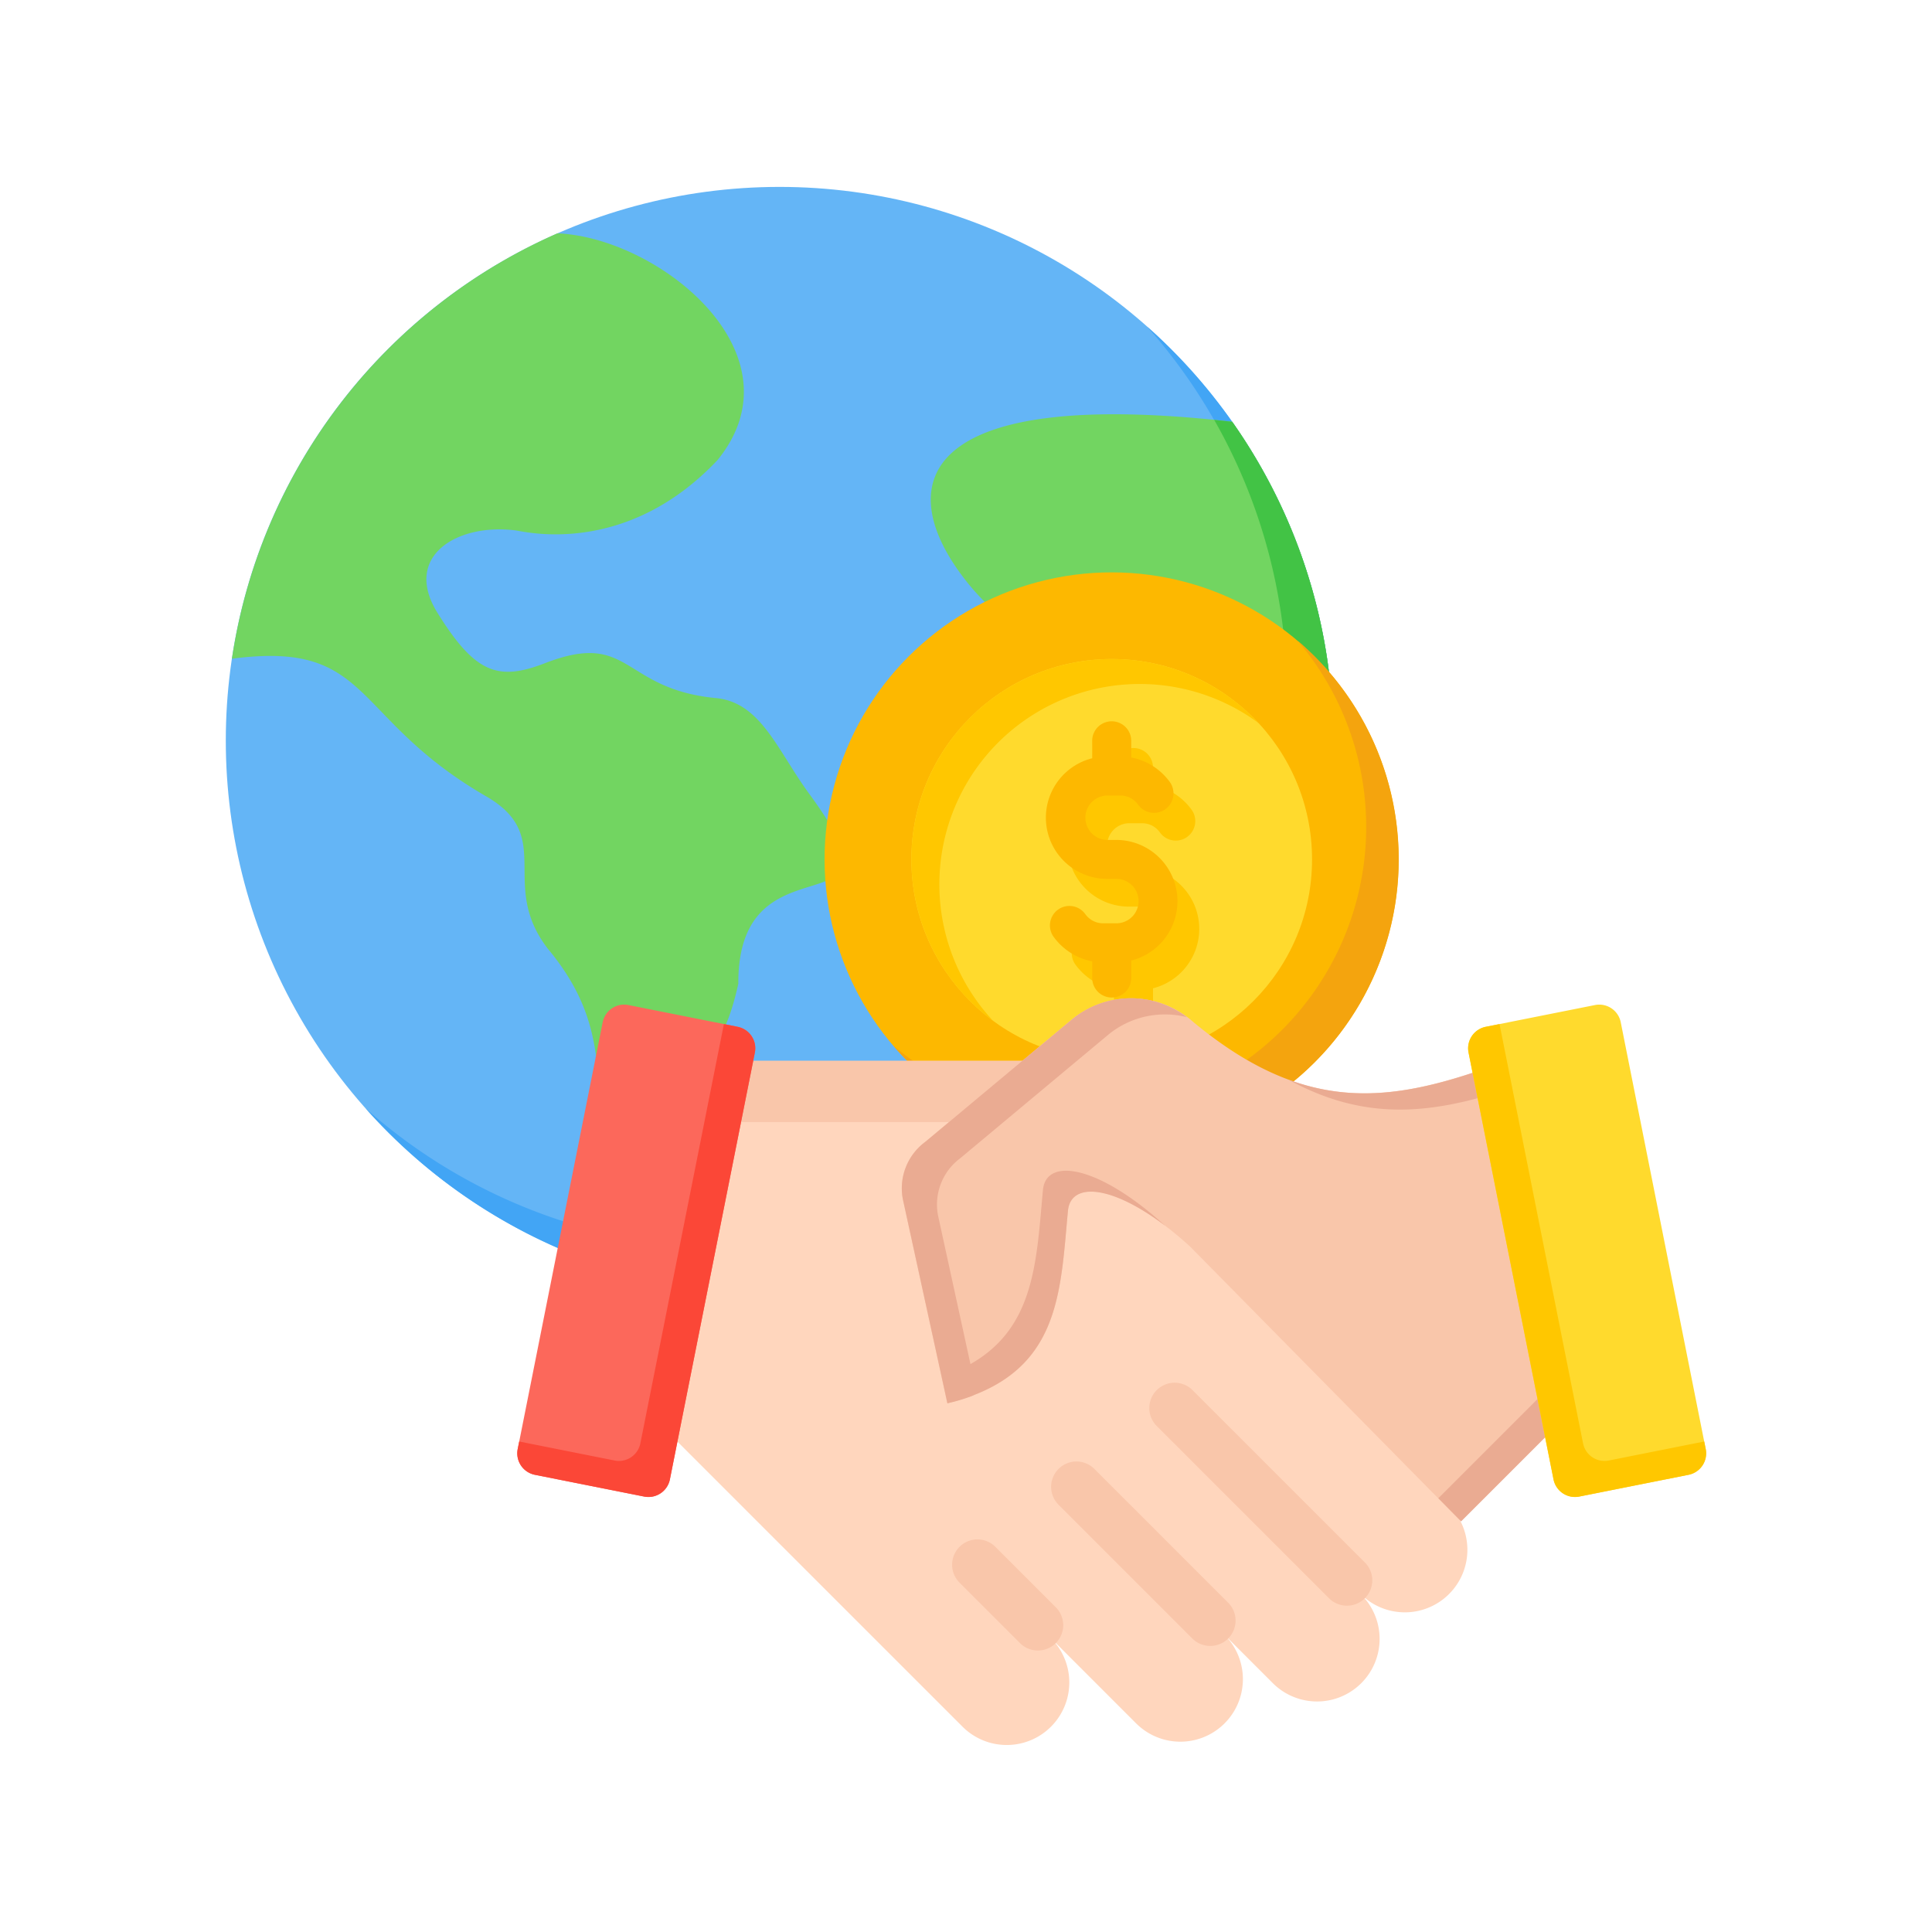 <svg xmlns="http://www.w3.org/2000/svg" width="150" height="150" viewBox="0 0 150 150">
  <g id="career-benfit-i1" transform="translate(-475 -946)">
    <rect id="Rectangle_20179" data-name="Rectangle 20179" width="150" height="150" transform="translate(475 946)" fill="none"/>
    <g id="international-trade" transform="translate(520.261 1000.299)">
      <g id="Group_90440" data-name="Group 90440" transform="translate(-27.73 -39.775)">
        <circle id="Ellipse_1240" data-name="Ellipse 1240" cx="42.989" cy="42.989" r="42.989" transform="translate(0 85.965) rotate(-90)" fill="#64b5f6"/>
        <path id="Path_81647" data-name="Path 81647" d="M129.605,56.831A42.986,42.986,0,1,1,68.92,117.516a42.986,42.986,0,0,0,60.685-60.685Z" transform="translate(-58.068 -45.99)" fill="#42a5f5" fill-rule="evenodd"/>
        <path id="Path_81648" data-name="Path 81648" d="M104.928,42.365C80.9,39.638,78.7,47.014,83.727,54.006c4.731,6.585,9.336,4.989,11.839,10.89,3.376,7.959-16.087,10.378,5.973,31.2a43,43,0,0,0,3.388-53.735Zm-39.984,3C57.8,52.9,49.971,50.884,49.283,50.8c-4.543-.576-8.789,2.014-6.06,6.4,2.932,4.715,4.708,5.317,8.346,3.91,6.7-2.594,5.9,2,13.275,2.709,3.5.335,4.771,4.069,7.262,7.462,8.285,11.289-5.581,2.671-5.525,14.712-1.554,7.024-3.543,4.3-4.656,9.9-.456,1.82-2.887,3.363-4.369,1.727C54.3,94.44,57.422,90.033,51.8,83.29c-3.9-5.052.641-8.7-4.8-11.844-10.6-6.128-8.8-12.124-19.735-10.682A43.041,43.041,0,0,1,52.538,27.735C60.5,28.087,71.671,37.15,64.944,45.367Z" transform="translate(-26.789 -24.144)" fill="#72d561" fill-rule="evenodd"/>
        <path id="Path_81649" data-name="Path 81649" d="M317.934,86c-.477-.054-.942-.1-1.4-.149a43.007,43.007,0,0,1-5.571,50.276c1.051,1.138,2.239,2.339,3.584,3.609A43,43,0,0,0,317.934,86Z" transform="translate(-239.795 -67.775)" fill="#42c345" fill-rule="evenodd"/>
      </g>
      <g id="Group_90441" data-name="Group 90441" transform="translate(9.527 -19.086)">
        <circle id="Ellipse_1241" data-name="Ellipse 1241" cx="22.285" cy="22.285" r="22.285" transform="translate(0 31.511) rotate(-45)" fill="#fdb800"/>
        <path id="Path_81650" data-name="Path 81650" d="M264.708,154.7a22.284,22.284,0,1,1-31.413,31.413A22.284,22.284,0,0,0,264.708,154.7Z" transform="translate(-218.739 -140.161)" fill="#f4a40e" fill-rule="evenodd"/>
        <circle id="Ellipse_1242" data-name="Ellipse 1242" cx="15.555" cy="15.555" r="15.555" transform="translate(15.97 15.954)" fill="#ffda2d"/>
        <path id="Path_81651" data-name="Path 81651" d="M254.525,160.376a15.511,15.511,0,0,1,11.389,4.962,15.554,15.554,0,0,0-20.606,23.122,15.555,15.555,0,0,1,9.217-28.084Z" transform="translate(-223 -144.422)" fill="#ffc700" fill-rule="evenodd"/>
        <path id="Path_81652" data-name="Path 81652" d="M291.247,189.777a1.515,1.515,0,1,1,3.029,0v1.332a4.82,4.82,0,0,1,2.994,1.9,1.512,1.512,0,1,1-2.449,1.775,1.761,1.761,0,0,0-.617-.538,1.708,1.708,0,0,0-.784-.184H292.4a1.725,1.725,0,0,0,0,3.449h.724a4.755,4.755,0,0,1,1.153,9.365v1.394a1.515,1.515,0,1,1-3.029,0v-1.333a4.821,4.821,0,0,1-2.994-1.9,1.512,1.512,0,1,1,2.449-1.775,1.761,1.761,0,0,0,.617.538,1.709,1.709,0,0,0,.784.184h1.02a1.724,1.724,0,0,0,0-3.449H292.4a4.754,4.754,0,0,1-1.153-9.365v-1.394Z" transform="translate(-259.546 -165.359)" fill="#ffc700" fill-rule="evenodd"/>
        <path id="Path_81653" data-name="Path 81653" d="M284.463,181.132a1.515,1.515,0,0,1,3.029,0v1.333a4.82,4.82,0,0,1,2.994,1.9,1.512,1.512,0,1,1-2.449,1.775,1.759,1.759,0,0,0-.617-.538,1.709,1.709,0,0,0-.784-.184h-1.02a1.725,1.725,0,0,0,0,3.449h.724a4.755,4.755,0,0,1,1.153,9.365v1.394a1.515,1.515,0,0,1-3.029,0v-1.333a4.82,4.82,0,0,1-2.994-1.9,1.512,1.512,0,0,1,2.449-1.775,1.761,1.761,0,0,0,.617.538,1.708,1.708,0,0,0,.784.184h1.02a1.724,1.724,0,0,0,0-3.449h-.724a4.754,4.754,0,0,1-1.152-9.365Z" transform="translate(-254.453 -158.868)" fill="#fdb800" fill-rule="evenodd"/>
      </g>
      <g id="Group_90442" data-name="Group 90442" transform="translate(-5.104 23.204)">
        <path id="Path_81654" data-name="Path 81654" d="M183.274,285.567l27.845,34.58a4.857,4.857,0,0,1-6.868,6.868,4.856,4.856,0,0,1-6.868,6.868l-3.746-3.746a4.856,4.856,0,0,1-6.868,6.868l-6.61-6.611a4.856,4.856,0,0,1-6.868,6.868L146.2,310.174l5.493-24.607Z" transform="translate(-138.718 -280.706)" fill="#ffd6bd" fill-rule="evenodd"/>
        <path id="Path_81655" data-name="Path 81655" d="M196.629,285.567l3.826,4.752H163.99l1.061-4.752Z" transform="translate(-152.073 -280.706)" fill="#f9c6aa" fill-rule="evenodd"/>
        <path id="Path_81656" data-name="Path 81656" d="M267.488,389.34a1.967,1.967,0,1,1,2.781-2.781l13.378,13.378a1.967,1.967,0,0,1-2.781,2.781Zm-15.374,12.1a1.967,1.967,0,0,1,2.781-2.781l4.692,4.692a1.967,1.967,0,1,1-2.781,2.781Zm7.687-6.049,10.451,10.451a1.967,1.967,0,0,0,2.781-2.781l-10.451-10.451a1.967,1.967,0,0,0-2.781,2.781Z" transform="translate(-217.805 -356.099)" fill="#f9c6aa" fill-rule="evenodd"/>
        <path id="Path_81657" data-name="Path 81657" d="M133.292,269.769l-8.5-1.693a1.7,1.7,0,0,0-1.99,1.328l-6.6,33.154a1.7,1.7,0,0,0,1.328,1.989l8.5,1.693a1.7,1.7,0,0,0,1.989-1.328l6.6-33.154A1.7,1.7,0,0,0,133.292,269.769Z" transform="translate(-116.165 -267.549)" fill="#fc685b" fill-rule="evenodd"/>
        <path id="Path_81658" data-name="Path 81658" d="M133.293,274.32l-1.081-.216-6.486,32.559a1.7,1.7,0,0,1-1.989,1.329l-7.418-1.478-.119.595a1.7,1.7,0,0,0,1.328,1.989l8.5,1.693a1.7,1.7,0,0,0,1.989-1.328l6.6-33.154A1.7,1.7,0,0,0,133.293,274.32Z" transform="translate(-116.166 -272.099)" fill="#fb4737" fill-rule="evenodd"/>
        <path id="Path_81659" data-name="Path 81659" d="M292.422,293.578c-.234.089-9.281-22.764-9.512-22.678-8.689,3.247-15.351,4.431-24.3-2.955a7.258,7.258,0,0,0-9.469-.243l-11.4,9.515a4.48,4.48,0,0,0-1.73,4.452l3.457,15.841c8.789-2.166,8.748-8.42,9.367-15,.3-2.519,4.368-1.829,9.476,2.825l21.022,21.328Z" transform="translate(-206.073 -266.059)" fill="#f9c6aa" fill-rule="evenodd"/>
        <path id="Path_81660" data-name="Path 81660" d="M283.676,272.553l-.022-.053-.022-.052-.022-.051-.043-.1-.021-.049-.021-.048-.02-.047v0l-.039-.09-.02-.045-.019-.044-.019-.044-.019-.043-.036-.083-.018-.04-.017-.04-.017-.039,0-.008-.028-.063-.065-.145-.019-.041-.06-.13-.012-.026c-.021-.044-.04-.085-.058-.122l0-.006v0l-.05-.1,0-.007a.852.852,0,0,0-.07-.118h0c-.008-.009-.013-.014-.017-.012l-.178.066-.016.006-.016.006-.016.006-.016.006-.016.006-.016.006-.014.005h0l-.016.006-.016.006-.016.006-.016.006-.016.006-.016.006-.016.006-.016.006-.016.006-.016.006-.032.012-.016.006-.527.192h0c-5.723,2.06-10.613,3.076-15.97,1.085,5.844,3.213,10.928,2.728,16.773.837,2.694,6.506,7.623,18.823,7.8,18.757l-12.916,12.916,1.769,1.794,13.089-13.088c-.195.075-6.513-15.793-8.744-21.025Zm-42.018,24.265c6.595-2.618,6.613-8.328,7.176-14.3.259-2.19,3.37-1.954,7.536,1.2h0c-5.108-4.654-9.178-5.344-9.476-2.825-.515,5.468-.575,10.713-5.633,13.571l-2.517-11.534a4.481,4.481,0,0,1,1.73-4.452l11.4-9.515a6.92,6.92,0,0,1,6.2-1.429,7.178,7.178,0,0,0-8.929.169l-11.4,9.515a4.48,4.48,0,0,0-1.73,4.452l3.457,15.841q.2-.05.4-.1l.01,0q.189-.051.372-.1l.032-.009q.172-.05.338-.1l.053-.017q.153-.049.3-.1l.083-.029.263-.094.1-.037Q241.539,296.865,241.658,296.818Z" transform="translate(-206.072 -266.06)" fill="#eaab92" fill-rule="evenodd"/>
        <path id="Path_81661" data-name="Path 81661" d="M413.786,269.769l8.5-1.693a1.7,1.7,0,0,1,1.99,1.328l6.6,33.154a1.7,1.7,0,0,1-1.329,1.989l-8.5,1.693a1.7,1.7,0,0,1-1.989-1.328l-6.6-33.154A1.7,1.7,0,0,1,413.786,269.769Z" transform="translate(-338.601 -267.549)" fill="#ffda2d" fill-rule="evenodd"/>
        <path id="Path_81662" data-name="Path 81662" d="M413.786,274.32l1.081-.216,6.486,32.559a1.7,1.7,0,0,0,1.989,1.329l7.418-1.478.119.595a1.7,1.7,0,0,1-1.328,1.989l-8.5,1.693a1.7,1.7,0,0,1-1.989-1.328l-6.6-33.154A1.7,1.7,0,0,1,413.786,274.32Z" transform="translate(-338.601 -272.099)" fill="#ffc700" fill-rule="evenodd"/>
      </g>
    </g>
  </g>
</svg>

